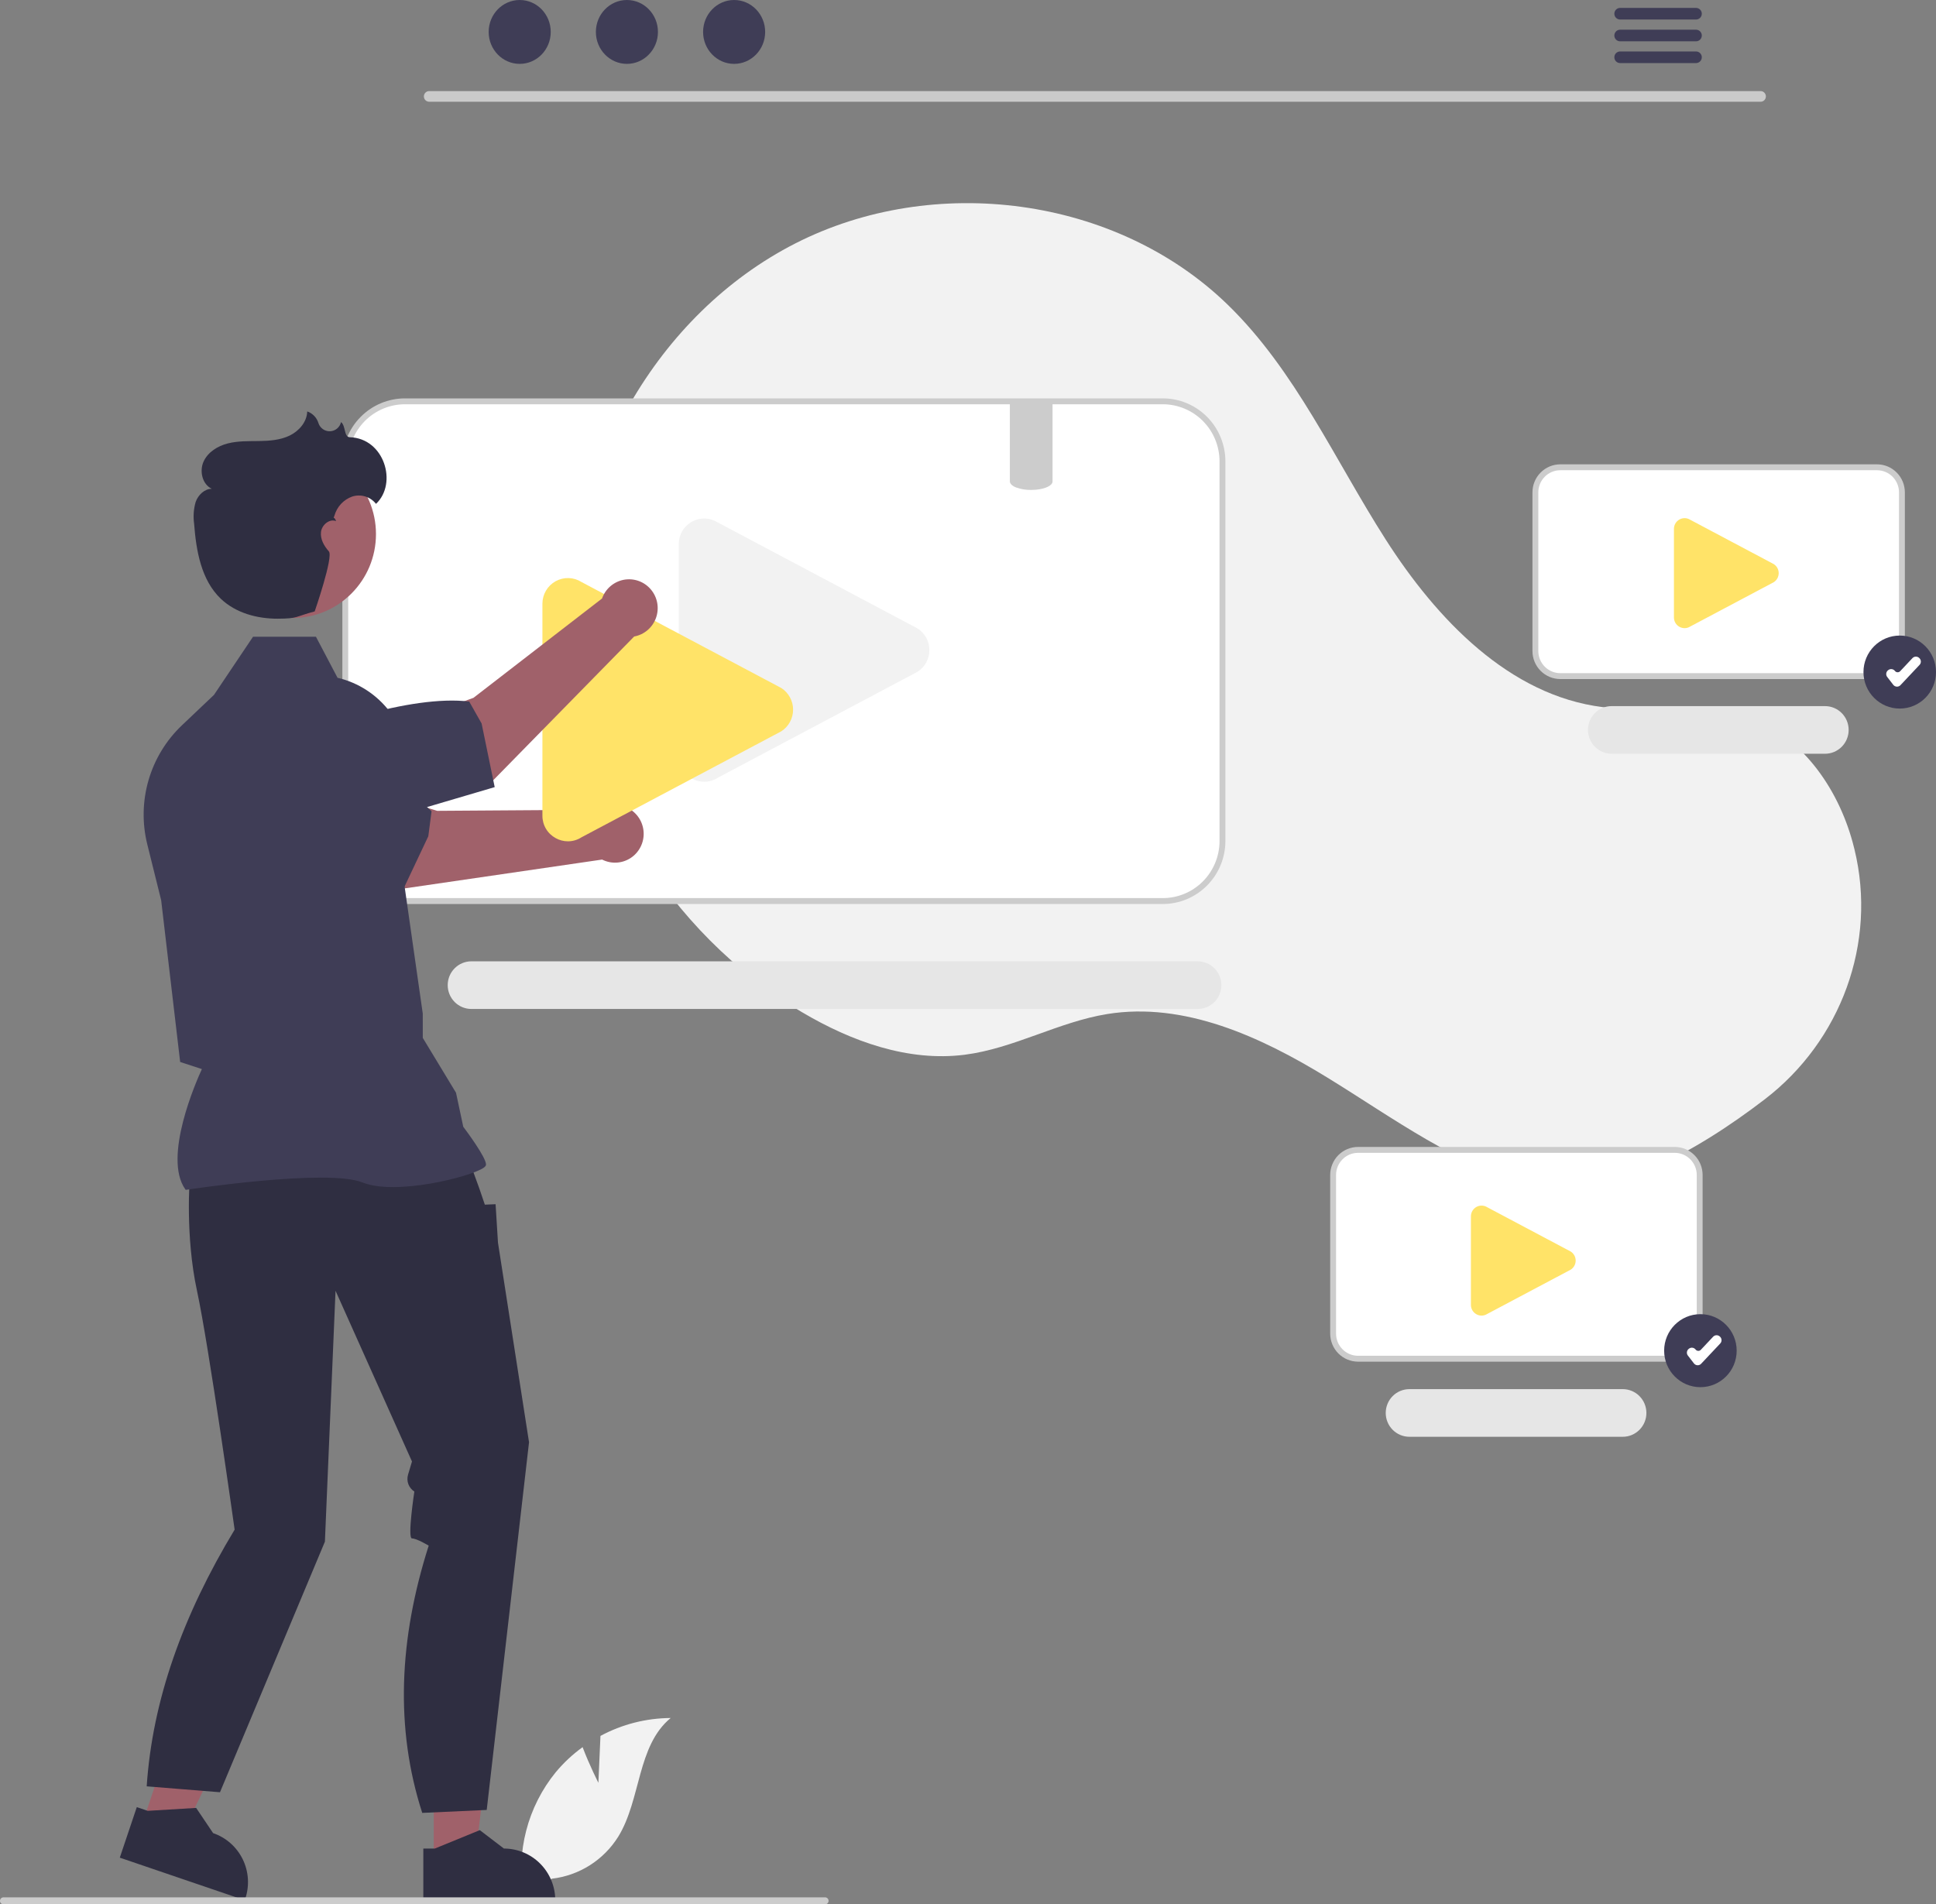 <svg width="185" height="182" viewBox="0 0 185 182" fill="none" xmlns="http://www.w3.org/2000/svg">
<rect x="0" y="0" width="185" height="182" fill="#808080" stroke="none"/>
<g clip-path="url(#clip0_2005_3)">
<path d="M57.181 170.385L57.379 165.901C59.443 164.79 61.746 164.203 64.088 164.191C60.865 166.844 61.268 171.956 59.084 175.522C58.394 176.629 57.465 177.566 56.367 178.263C55.269 178.959 54.029 179.398 52.739 179.547L50.042 181.209C49.672 179.133 49.754 177 50.282 174.958C50.809 172.917 51.77 171.014 53.098 169.382C53.852 168.474 54.717 167.666 55.672 166.975C56.318 168.689 57.181 170.385 57.181 170.385Z" fill="#F2F2F2"/>
<path d="M168.642 105.057C175.912 99.483 179.385 90.116 177.211 81.18C177.157 80.958 177.1 80.737 177.04 80.516C175.599 75.212 172.033 70.171 166.837 68.476C162.473 67.053 157.711 68.147 153.159 67.581C144.223 66.47 137.295 59.192 132.42 51.571C127.546 43.95 123.8 35.42 117.322 29.125C106.646 18.747 89.229 16.513 75.992 23.268C62.754 30.023 54.322 45.009 54.682 59.945C55.041 74.881 63.849 89.161 76.641 96.737C81.34 99.52 86.774 101.492 92.183 100.802C96.876 100.203 101.141 97.665 105.812 96.911C113.155 95.726 120.453 99.069 126.805 102.964C133.157 106.859 139.292 111.476 146.51 113.282C153.519 115.035 162.202 109.995 168.642 105.057Z" fill="#F2F2F2"/>
<path d="M111.118 38.355H38.692C37.182 38.357 35.733 38.962 34.665 40.037C33.597 41.112 32.996 42.57 32.995 44.09V80.378C32.996 81.898 33.597 83.356 34.665 84.431C35.733 85.507 37.182 86.111 38.692 86.113H111.118C112.629 86.112 114.077 85.507 115.145 84.432C116.214 83.357 116.814 81.898 116.816 80.378V44.09C116.814 42.57 116.214 41.112 115.145 40.036C114.077 38.961 112.629 38.356 111.118 38.355Z" fill="white"/>
<path d="M111.118 86.396H38.693C37.109 86.394 35.589 85.76 34.469 84.631C33.348 83.503 32.718 81.974 32.716 80.378V44.09C32.718 42.495 33.348 40.965 34.469 39.837C35.589 38.709 37.109 38.074 38.693 38.073H111.118C112.703 38.074 114.223 38.709 115.343 39.837C116.464 40.965 117.094 42.495 117.096 44.09V80.378C117.094 81.974 116.464 83.503 115.343 84.631C114.223 85.76 112.703 86.394 111.118 86.396ZM38.693 38.636C37.257 38.638 35.88 39.213 34.865 40.236C33.849 41.258 33.278 42.644 33.276 44.09V80.378C33.278 81.824 33.849 83.21 34.865 84.233C35.88 85.255 37.257 85.83 38.693 85.832H111.118C112.555 85.83 113.932 85.255 114.947 84.233C115.963 83.21 116.534 81.824 116.536 80.378V44.09C116.534 42.644 115.963 41.258 114.947 40.236C113.932 39.213 112.555 38.638 111.118 38.636H38.693Z" fill="#CCCCCC"/>
<path d="M114.45 96.427H45.044C44.444 96.427 43.868 96.188 43.444 95.761C43.02 95.334 42.782 94.754 42.782 94.15C42.782 93.546 43.02 92.967 43.444 92.54C43.868 92.113 44.444 91.873 45.044 91.873H114.45C115.05 91.873 115.625 92.113 116.05 92.54C116.474 92.967 116.712 93.546 116.712 94.15C116.712 94.754 116.474 95.334 116.05 95.761C115.625 96.188 115.05 96.427 114.45 96.427Z" fill="#E6E6E6"/>
<path d="M67.294 74.713C66.883 74.712 66.479 74.606 66.119 74.405C65.735 74.197 65.414 73.886 65.191 73.507C64.969 73.129 64.853 72.697 64.857 72.257V52.005C64.857 51.566 64.974 51.134 65.196 50.756C65.418 50.379 65.737 50.068 66.119 49.856C66.501 49.645 66.933 49.54 67.369 49.554C67.805 49.568 68.229 49.7 68.598 49.935L87.681 60.061C88.027 60.283 88.312 60.588 88.51 60.95C88.707 61.312 88.811 61.718 88.811 62.131C88.811 62.543 88.707 62.949 88.51 63.311C88.312 63.673 88.027 63.979 87.681 64.2L68.598 74.326C68.209 74.578 67.756 74.712 67.294 74.713Z" fill="#F2F2F2"/>
<path d="M179.364 64.616H149.099C148.467 64.616 147.862 64.363 147.416 63.913C146.969 63.464 146.718 62.855 146.718 62.219V47.055C146.718 46.419 146.969 45.81 147.416 45.361C147.862 44.912 148.467 44.659 149.099 44.658H179.364C179.995 44.659 180.601 44.912 181.047 45.361C181.493 45.81 181.744 46.419 181.745 47.055V62.219C181.744 62.855 181.493 63.464 181.047 63.913C180.601 64.363 179.995 64.616 179.364 64.616Z" fill="white"/>
<path d="M179.364 64.898H149.099C148.393 64.897 147.717 64.615 147.218 64.113C146.719 63.611 146.438 62.93 146.438 62.219V47.055C146.438 46.345 146.719 45.664 147.218 45.162C147.717 44.66 148.393 44.377 149.099 44.376H179.364C180.07 44.377 180.746 44.66 181.245 45.162C181.744 45.664 182.024 46.345 182.025 47.055V62.219C182.024 62.93 181.744 63.611 181.245 64.113C180.746 64.615 180.07 64.897 179.364 64.898ZM149.099 44.94C148.542 44.941 148.008 45.164 147.614 45.56C147.22 45.957 146.998 46.494 146.998 47.055V62.219C146.998 62.78 147.22 63.318 147.614 63.714C148.008 64.111 148.542 64.334 149.099 64.334H179.364C179.921 64.334 180.455 64.111 180.849 63.714C181.243 63.318 181.464 62.78 181.465 62.219V47.055C181.464 46.494 181.243 45.957 180.849 45.56C180.455 45.164 179.921 44.941 179.364 44.94H149.099Z" fill="#CCCCCC"/>
<path d="M174.392 72.037H154.004C153.404 72.036 152.83 71.796 152.406 71.369C151.982 70.942 151.744 70.363 151.744 69.76C151.744 69.156 151.982 68.577 152.406 68.15C152.83 67.723 153.404 67.483 154.004 67.483H174.392C174.992 67.483 175.567 67.722 175.992 68.149C176.416 68.576 176.654 69.156 176.654 69.76C176.654 70.364 176.416 70.943 175.992 71.37C175.567 71.797 174.992 72.037 174.392 72.037Z" fill="#E6E6E6"/>
<path d="M160.977 60.034C160.805 60.033 160.636 59.989 160.486 59.905C160.325 59.818 160.191 59.688 160.098 59.53C160.005 59.372 159.957 59.191 159.958 59.007V50.544C159.958 50.361 160.007 50.181 160.1 50.023C160.193 49.865 160.326 49.735 160.486 49.646C160.646 49.558 160.826 49.514 161.008 49.52C161.19 49.526 161.368 49.581 161.522 49.679L169.496 53.911C169.641 54.004 169.76 54.131 169.843 54.282C169.925 54.434 169.968 54.603 169.968 54.776C169.968 54.948 169.925 55.118 169.843 55.269C169.76 55.42 169.641 55.548 169.496 55.641L161.522 59.872C161.359 59.977 161.17 60.033 160.977 60.034Z" fill="#FFE368"/>
<path d="M160.037 129.853H129.771C129.14 129.852 128.535 129.599 128.089 129.15C127.642 128.701 127.391 128.091 127.391 127.456V112.291C127.391 111.656 127.642 111.047 128.089 110.597C128.535 110.148 129.14 109.895 129.771 109.895H160.037C160.668 109.895 161.274 110.148 161.72 110.597C162.166 111.047 162.417 111.656 162.418 112.291V127.456C162.417 128.091 162.166 128.701 161.72 129.15C161.274 129.599 160.668 129.852 160.037 129.853Z" fill="white"/>
<path d="M160.037 130.135H129.771C129.066 130.134 128.39 129.851 127.891 129.349C127.392 128.847 127.111 128.166 127.11 127.456V112.291C127.111 111.581 127.392 110.9 127.891 110.398C128.39 109.896 129.066 109.614 129.771 109.613H160.037C160.743 109.614 161.419 109.896 161.918 110.398C162.417 110.9 162.697 111.581 162.698 112.291V127.456C162.697 128.166 162.417 128.847 161.918 129.349C161.419 129.851 160.743 130.134 160.037 130.135ZM129.771 110.177C129.214 110.177 128.68 110.4 128.287 110.797C127.893 111.193 127.671 111.731 127.671 112.291V127.456C127.671 128.017 127.893 128.554 128.287 128.951C128.68 129.347 129.214 129.57 129.771 129.571H160.037C160.594 129.57 161.128 129.347 161.522 128.951C161.916 128.554 162.137 128.017 162.138 127.456V112.291C162.137 111.731 161.916 111.193 161.522 110.797C161.128 110.4 160.594 110.177 160.037 110.177H129.771Z" fill="#CCCCCC"/>
<path d="M155.065 137.314H134.677C134.077 137.313 133.502 137.073 133.079 136.646C132.655 136.219 132.417 135.64 132.417 135.037C132.417 134.433 132.655 133.854 133.079 133.427C133.502 133 134.077 132.76 134.677 132.76H155.065C155.665 132.76 156.24 132.999 156.664 133.427C157.089 133.854 157.327 134.433 157.327 135.037C157.327 135.641 157.089 136.22 156.664 136.647C156.24 137.074 155.665 137.314 155.065 137.314Z" fill="#E6E6E6"/>
<path d="M141.576 125.734C141.404 125.733 141.236 125.689 141.085 125.605C140.925 125.518 140.791 125.388 140.698 125.23C140.605 125.072 140.556 124.891 140.558 124.707V116.244C140.558 116.061 140.607 115.881 140.699 115.723C140.792 115.565 140.925 115.435 141.085 115.346C141.245 115.258 141.425 115.214 141.608 115.22C141.79 115.226 141.967 115.281 142.121 115.379L150.096 119.611C150.24 119.704 150.36 119.831 150.442 119.982C150.525 120.134 150.568 120.303 150.568 120.476C150.568 120.648 150.525 120.818 150.442 120.969C150.36 121.12 150.24 121.248 150.096 121.341L142.121 125.572C141.958 125.677 141.769 125.733 141.576 125.734Z" fill="#FFE368"/>
<path d="M57.264 77.387L41.774 77.492C41.774 77.492 32.951 74.629 28.95 75.227L27.42 81.277L38.41 84.942L57.536 82.149C57.966 82.367 58.444 82.468 58.925 82.44C59.405 82.413 59.869 82.259 60.272 81.994C60.674 81.728 60.999 81.361 61.216 80.928C61.432 80.496 61.532 80.014 61.504 79.531C61.476 79.047 61.323 78.58 61.059 78.175C60.794 77.771 60.429 77.443 59.999 77.226C59.57 77.009 59.09 76.909 58.61 76.938C58.13 76.966 57.666 77.121 57.264 77.387Z" fill="#A0616A"/>
<path d="M38.279 85.528L19.9 80.207L18.227 73.931C17.791 73.094 17.597 72.15 17.666 71.207C17.734 70.265 18.064 69.36 18.616 68.596C20.185 66.457 21.412 68.581 23.638 70.012C27.542 70.29 37.285 73.646 41.24 77.532L40.928 79.92L38.279 85.528Z" fill="#3F3D56"/>
<path d="M54.27 80.405C53.858 80.404 53.454 80.298 53.095 80.097C52.71 79.888 52.389 79.578 52.167 79.2C51.944 78.821 51.829 78.389 51.832 77.949V57.697C51.832 57.258 51.949 56.826 52.171 56.449C52.393 56.071 52.712 55.76 53.094 55.548C53.477 55.337 53.908 55.232 54.344 55.246C54.781 55.26 55.205 55.392 55.573 55.627L74.657 65.753C75.003 65.975 75.288 66.28 75.485 66.642C75.683 67.004 75.786 67.41 75.786 67.823C75.786 68.235 75.683 68.641 75.485 69.003C75.288 69.365 75.003 69.671 74.657 69.892L55.573 80.018C55.184 80.27 54.732 80.404 54.27 80.405Z" fill="#FFE368"/>
<path d="M41.449 177.951L45.359 177.951L47.219 162.769L41.449 162.77L41.449 177.951Z" fill="#A0616A"/>
<path d="M40.452 176.666L41.552 176.666L45.849 174.907L48.152 176.666H48.152C49.453 176.666 50.701 177.186 51.621 178.112C52.542 179.039 53.059 180.295 53.059 181.605V181.766L40.452 181.766L40.452 176.666Z" fill="#2F2E41"/>
<path d="M13.607 174.246L17.31 175.508L23.909 161.729L18.443 159.866L13.607 174.246Z" fill="#A0616A"/>
<path d="M13.072 172.706L14.114 173.062L18.744 172.783L20.365 175.192L20.365 175.192C21.598 175.613 22.614 176.509 23.19 177.683C23.767 178.858 23.856 180.214 23.439 181.455L23.388 181.607L11.447 177.537L13.072 172.706Z" fill="#2F2E41"/>
<path d="M18.139 112.559C18.139 112.559 17.682 118.074 18.824 123.359C19.965 128.645 22.421 146.189 22.421 146.189C17.446 154.421 14.563 162.521 14.018 170.721L21.021 171.285L31.047 147.336L32.063 123.359L39.368 139.675L38.992 140.935C38.904 141.233 38.914 141.553 39.023 141.844C39.132 142.135 39.333 142.382 39.595 142.547C39.595 142.547 38.911 147.028 39.368 147.028C39.825 147.028 40.966 147.718 40.966 147.718C38.12 156.636 37.738 165.177 40.348 173.259L46.51 172.977L50.553 137.836L47.586 118.763L47.357 115.087L46.33 115.129L45.807 113.593L44.846 110.95L18.139 112.559Z" fill="#2F2E41"/>
<path d="M17.744 113.717L17.704 113.66C15.531 110.598 18.799 103.239 19.292 102.172L17.216 101.494L15.4 86.031L14.073 80.689C13.573 78.669 13.615 76.552 14.196 74.555C14.777 72.557 15.876 70.751 17.38 69.323L20.448 66.41L24.178 60.855H30.192L32.254 64.776C34.253 65.241 36.027 66.398 37.266 68.044C38.506 69.69 39.132 71.722 39.036 73.785L38.569 84.069L40.399 96.874L40.4 99.191L43.576 104.434L44.268 107.684C44.554 108.065 46.444 110.601 46.444 111.295C46.444 111.399 46.368 111.5 46.204 111.611C44.916 112.489 37.797 114.279 34.646 113.01C31.29 111.659 17.948 113.686 17.814 113.707L17.744 113.717Z" fill="#3F3D56"/>
<path d="M79.177 181.664C79.177 181.708 79.168 181.752 79.152 181.793C79.135 181.833 79.111 181.87 79.08 181.901C79.049 181.932 79.013 181.957 78.972 181.974C78.932 181.991 78.889 182 78.845 182H0.333C0.245 182 0.16 181.965 0.098 181.902C0.035 181.839 0 181.753 0 181.664C0 181.575 0.035 181.49 0.098 181.427C0.16 181.364 0.245 181.329 0.333 181.329H78.843C78.931 181.329 79.016 181.364 79.079 181.426C79.141 181.489 79.176 181.574 79.177 181.662V181.664Z" fill="#CCCCCC"/>
<path d="M27.962 59.062C32.361 59.062 35.927 55.472 35.927 51.043C35.927 46.615 32.361 43.025 27.962 43.025C23.563 43.025 19.997 46.615 19.997 51.043C19.997 55.472 23.563 59.062 27.962 59.062Z" fill="#A0616A"/>
<path d="M57.529 57.199L45.24 66.694C45.24 66.694 36.489 69.771 33.658 72.679L36.065 78.432L47.025 74.678L60.6 60.831C61.074 60.744 61.516 60.533 61.882 60.22C62.249 59.906 62.527 59.501 62.688 59.045C62.85 58.589 62.889 58.098 62.803 57.622C62.716 57.146 62.506 56.701 62.194 56.333C61.883 55.964 61.48 55.684 61.027 55.522C60.574 55.36 60.086 55.321 59.613 55.409C59.14 55.497 58.699 55.709 58.333 56.023C57.967 56.337 57.69 56.743 57.529 57.199Z" fill="#A0616A"/>
<path d="M47.272 75.225L30.2 80.257L24.331 78.16C23.481 77.757 22.76 77.124 22.25 76.33C21.739 75.536 21.46 74.615 21.442 73.67C21.411 71.011 23.663 71.96 26.296 71.748C29.575 69.598 39.355 66.354 44.838 67.05L46.022 69.144L47.272 75.225Z" fill="#3F3D56"/>
<path d="M33.423 41.786C32.852 41.769 33.048 40.685 32.589 40.34C32.586 40.35 32.584 40.361 32.581 40.371C32.521 40.605 32.388 40.813 32.201 40.965C32.014 41.117 31.784 41.205 31.544 41.215C31.304 41.226 31.067 41.158 30.869 41.023C30.67 40.887 30.519 40.691 30.439 40.463C30.363 40.2 30.225 39.958 30.037 39.759C29.848 39.56 29.616 39.41 29.358 39.321C29.329 40.325 28.575 41.196 27.674 41.63C26.774 42.063 25.748 42.136 24.751 42.151C23.753 42.165 22.741 42.132 21.774 42.377C20.806 42.623 19.865 43.201 19.452 44.115C19.038 45.029 19.333 46.288 20.237 46.714C19.537 46.717 18.943 47.299 18.701 47.96C18.502 48.639 18.451 49.352 18.549 50.052C18.746 52.645 19.226 55.437 21.101 57.225C22.53 58.587 24.576 59.136 26.545 59.129C28.514 59.12 28.168 58.938 30.071 58.432C30.071 58.432 31.881 53.21 31.425 52.696C30.969 52.182 30.591 51.525 30.673 50.841C30.756 50.157 31.486 49.545 32.119 49.805C32.013 49.531 31.932 49.479 31.882 49.493C31.914 49.415 31.942 49.335 31.966 49.255C32.085 48.843 32.3 48.465 32.592 48.153C32.885 47.841 33.246 47.603 33.648 47.459C34.053 47.326 34.49 47.322 34.898 47.446C35.306 47.571 35.666 47.818 35.931 48.154C38.015 46.187 36.722 41.884 33.423 41.786Z" fill="#2F2E41"/>
<path d="M168.249 9.724H41C40.868 9.721 40.742 9.666 40.649 9.571C40.556 9.475 40.505 9.348 40.505 9.214C40.505 9.081 40.556 8.953 40.649 8.858C40.742 8.763 40.868 8.708 41 8.705H168.249C168.381 8.708 168.507 8.763 168.6 8.858C168.692 8.953 168.744 9.081 168.744 9.214C168.744 9.348 168.692 9.475 168.6 9.571C168.507 9.666 168.381 9.721 168.249 9.724Z" fill="#CACACA"/>
<path d="M49.662 6.104C51.3 6.104 52.627 4.737 52.627 3.052C52.627 1.366 51.3 0 49.662 0C48.024 0 46.696 1.366 46.696 3.052C46.696 4.737 48.024 6.104 49.662 6.104Z" fill="#3F3D56"/>
<path d="M59.907 6.104C61.544 6.104 62.872 4.737 62.872 3.052C62.872 1.366 61.544 0 59.907 0C58.269 0 56.941 1.366 56.941 3.052C56.941 4.737 58.269 6.104 59.907 6.104Z" fill="#3F3D56"/>
<path d="M70.151 6.104C71.789 6.104 73.117 4.737 73.117 3.052C73.117 1.366 71.789 0 70.151 0C68.514 0 67.186 1.366 67.186 3.052C67.186 4.737 68.514 6.104 70.151 6.104Z" fill="#3F3D56"/>
<path d="M162.08 0.756H154.803C154.659 0.759 154.521 0.819 154.42 0.923C154.319 1.026 154.263 1.166 154.263 1.311C154.263 1.456 154.319 1.596 154.42 1.7C154.521 1.803 154.659 1.863 154.803 1.866H162.08C162.225 1.863 162.362 1.803 162.463 1.7C162.564 1.596 162.621 1.456 162.621 1.311C162.621 1.166 162.564 1.026 162.463 0.923C162.362 0.819 162.225 0.759 162.08 0.756Z" fill="#3F3D56"/>
<path d="M162.08 2.839H154.803C154.659 2.842 154.521 2.901 154.42 3.005C154.319 3.109 154.263 3.248 154.263 3.393C154.263 3.539 154.319 3.678 154.42 3.782C154.521 3.886 154.659 3.945 154.803 3.948H162.08C162.225 3.945 162.362 3.886 162.463 3.782C162.564 3.678 162.621 3.539 162.621 3.393C162.621 3.248 162.564 3.109 162.463 3.005C162.362 2.901 162.225 2.842 162.08 2.839Z" fill="#3F3D56"/>
<path d="M162.08 4.918H154.803C154.659 4.921 154.521 4.981 154.42 5.084C154.319 5.188 154.263 5.328 154.263 5.473C154.263 5.618 154.319 5.758 154.42 5.861C154.521 5.965 154.659 6.025 154.803 6.028H162.08C162.225 6.025 162.362 5.965 162.463 5.861C162.564 5.758 162.621 5.618 162.621 5.473C162.621 5.328 162.564 5.188 162.463 5.084C162.362 4.981 162.225 4.921 162.08 4.918Z" fill="#3F3D56"/>
<path d="M100.578 38.355V46.014C100.578 46.394 99.917 46.713 99.026 46.8C99.019 46.8 99.011 46.801 99.004 46.803C98.855 46.814 98.698 46.823 98.539 46.823C98.048 46.832 97.559 46.752 97.096 46.586C97.054 46.569 97.012 46.549 96.97 46.532C96.931 46.51 96.889 46.49 96.85 46.468C96.629 46.335 96.5 46.18 96.5 46.014V38.355H100.578Z" fill="#CCCCCC"/>
<path d="M162.487 132.573C164.401 132.573 165.953 131.011 165.953 129.084C165.953 127.157 164.401 125.595 162.487 125.595C160.574 125.595 159.022 127.157 159.022 129.084C159.022 131.011 160.574 132.573 162.487 132.573Z" fill="#3F3D56"/>
<path d="M162.228 130.478C162.221 130.478 162.213 130.478 162.206 130.478C162.141 130.474 162.077 130.457 162.019 130.427C161.961 130.396 161.91 130.354 161.87 130.302L161.291 129.552C161.254 129.505 161.227 129.451 161.211 129.393C161.196 129.335 161.191 129.275 161.199 129.215C161.206 129.156 161.225 129.099 161.254 129.046C161.284 128.994 161.323 128.949 161.37 128.912L161.391 128.895C161.438 128.859 161.492 128.831 161.549 128.815C161.607 128.8 161.667 128.795 161.726 128.803C161.785 128.81 161.842 128.829 161.894 128.859C161.946 128.888 161.991 128.928 162.028 128.975C162.057 129.013 162.094 129.044 162.136 129.066C162.178 129.088 162.225 129.101 162.272 129.103C162.32 129.106 162.367 129.098 162.412 129.08C162.456 129.062 162.496 129.035 162.528 129L163.704 127.75C163.787 127.663 163.901 127.611 164.021 127.608C164.141 127.605 164.258 127.65 164.345 127.733L164.365 127.751C164.408 127.792 164.443 127.842 164.467 127.897C164.491 127.951 164.504 128.01 164.506 128.07C164.508 128.13 164.498 128.19 164.476 128.246C164.455 128.302 164.423 128.353 164.382 128.397L162.557 130.336C162.515 130.381 162.464 130.416 162.407 130.441C162.351 130.466 162.29 130.478 162.228 130.478Z" fill="white"/>
<path d="M181.534 67.718C183.448 67.718 185 66.156 185 64.23C185 62.303 183.448 60.741 181.534 60.741C179.621 60.741 178.069 62.303 178.069 64.23C178.069 66.156 179.621 67.718 181.534 67.718Z" fill="#3F3D56"/>
<path d="M181.275 65.624C181.268 65.624 181.26 65.624 181.253 65.623C181.188 65.62 181.124 65.603 181.066 65.573C181.008 65.542 180.957 65.5 180.917 65.448L180.338 64.698C180.301 64.651 180.274 64.597 180.258 64.539C180.243 64.481 180.238 64.421 180.246 64.361C180.253 64.302 180.272 64.244 180.301 64.192C180.331 64.14 180.37 64.094 180.417 64.058L180.438 64.041C180.485 64.004 180.539 63.977 180.596 63.961C180.654 63.945 180.714 63.941 180.773 63.949C180.832 63.956 180.889 63.975 180.941 64.005C180.993 64.034 181.038 64.074 181.075 64.121C181.104 64.159 181.141 64.19 181.183 64.212C181.225 64.234 181.272 64.247 181.319 64.249C181.367 64.252 181.414 64.243 181.459 64.226C181.503 64.208 181.543 64.181 181.575 64.146L182.751 62.896C182.834 62.808 182.948 62.757 183.068 62.754C183.188 62.751 183.305 62.795 183.392 62.879L183.412 62.897C183.455 62.938 183.49 62.988 183.514 63.042C183.538 63.097 183.551 63.156 183.553 63.216C183.555 63.276 183.545 63.336 183.523 63.392C183.502 63.448 183.47 63.499 183.429 63.542L181.604 65.481C181.562 65.526 181.511 65.562 181.454 65.587C181.398 65.611 181.337 65.624 181.275 65.624Z" fill="white"/>
</g>
<defs>
<clipPath id="clip0_2005_3">
<rect width="185" height="182" fill="white"/>
</clipPath>
</defs>
</svg>
